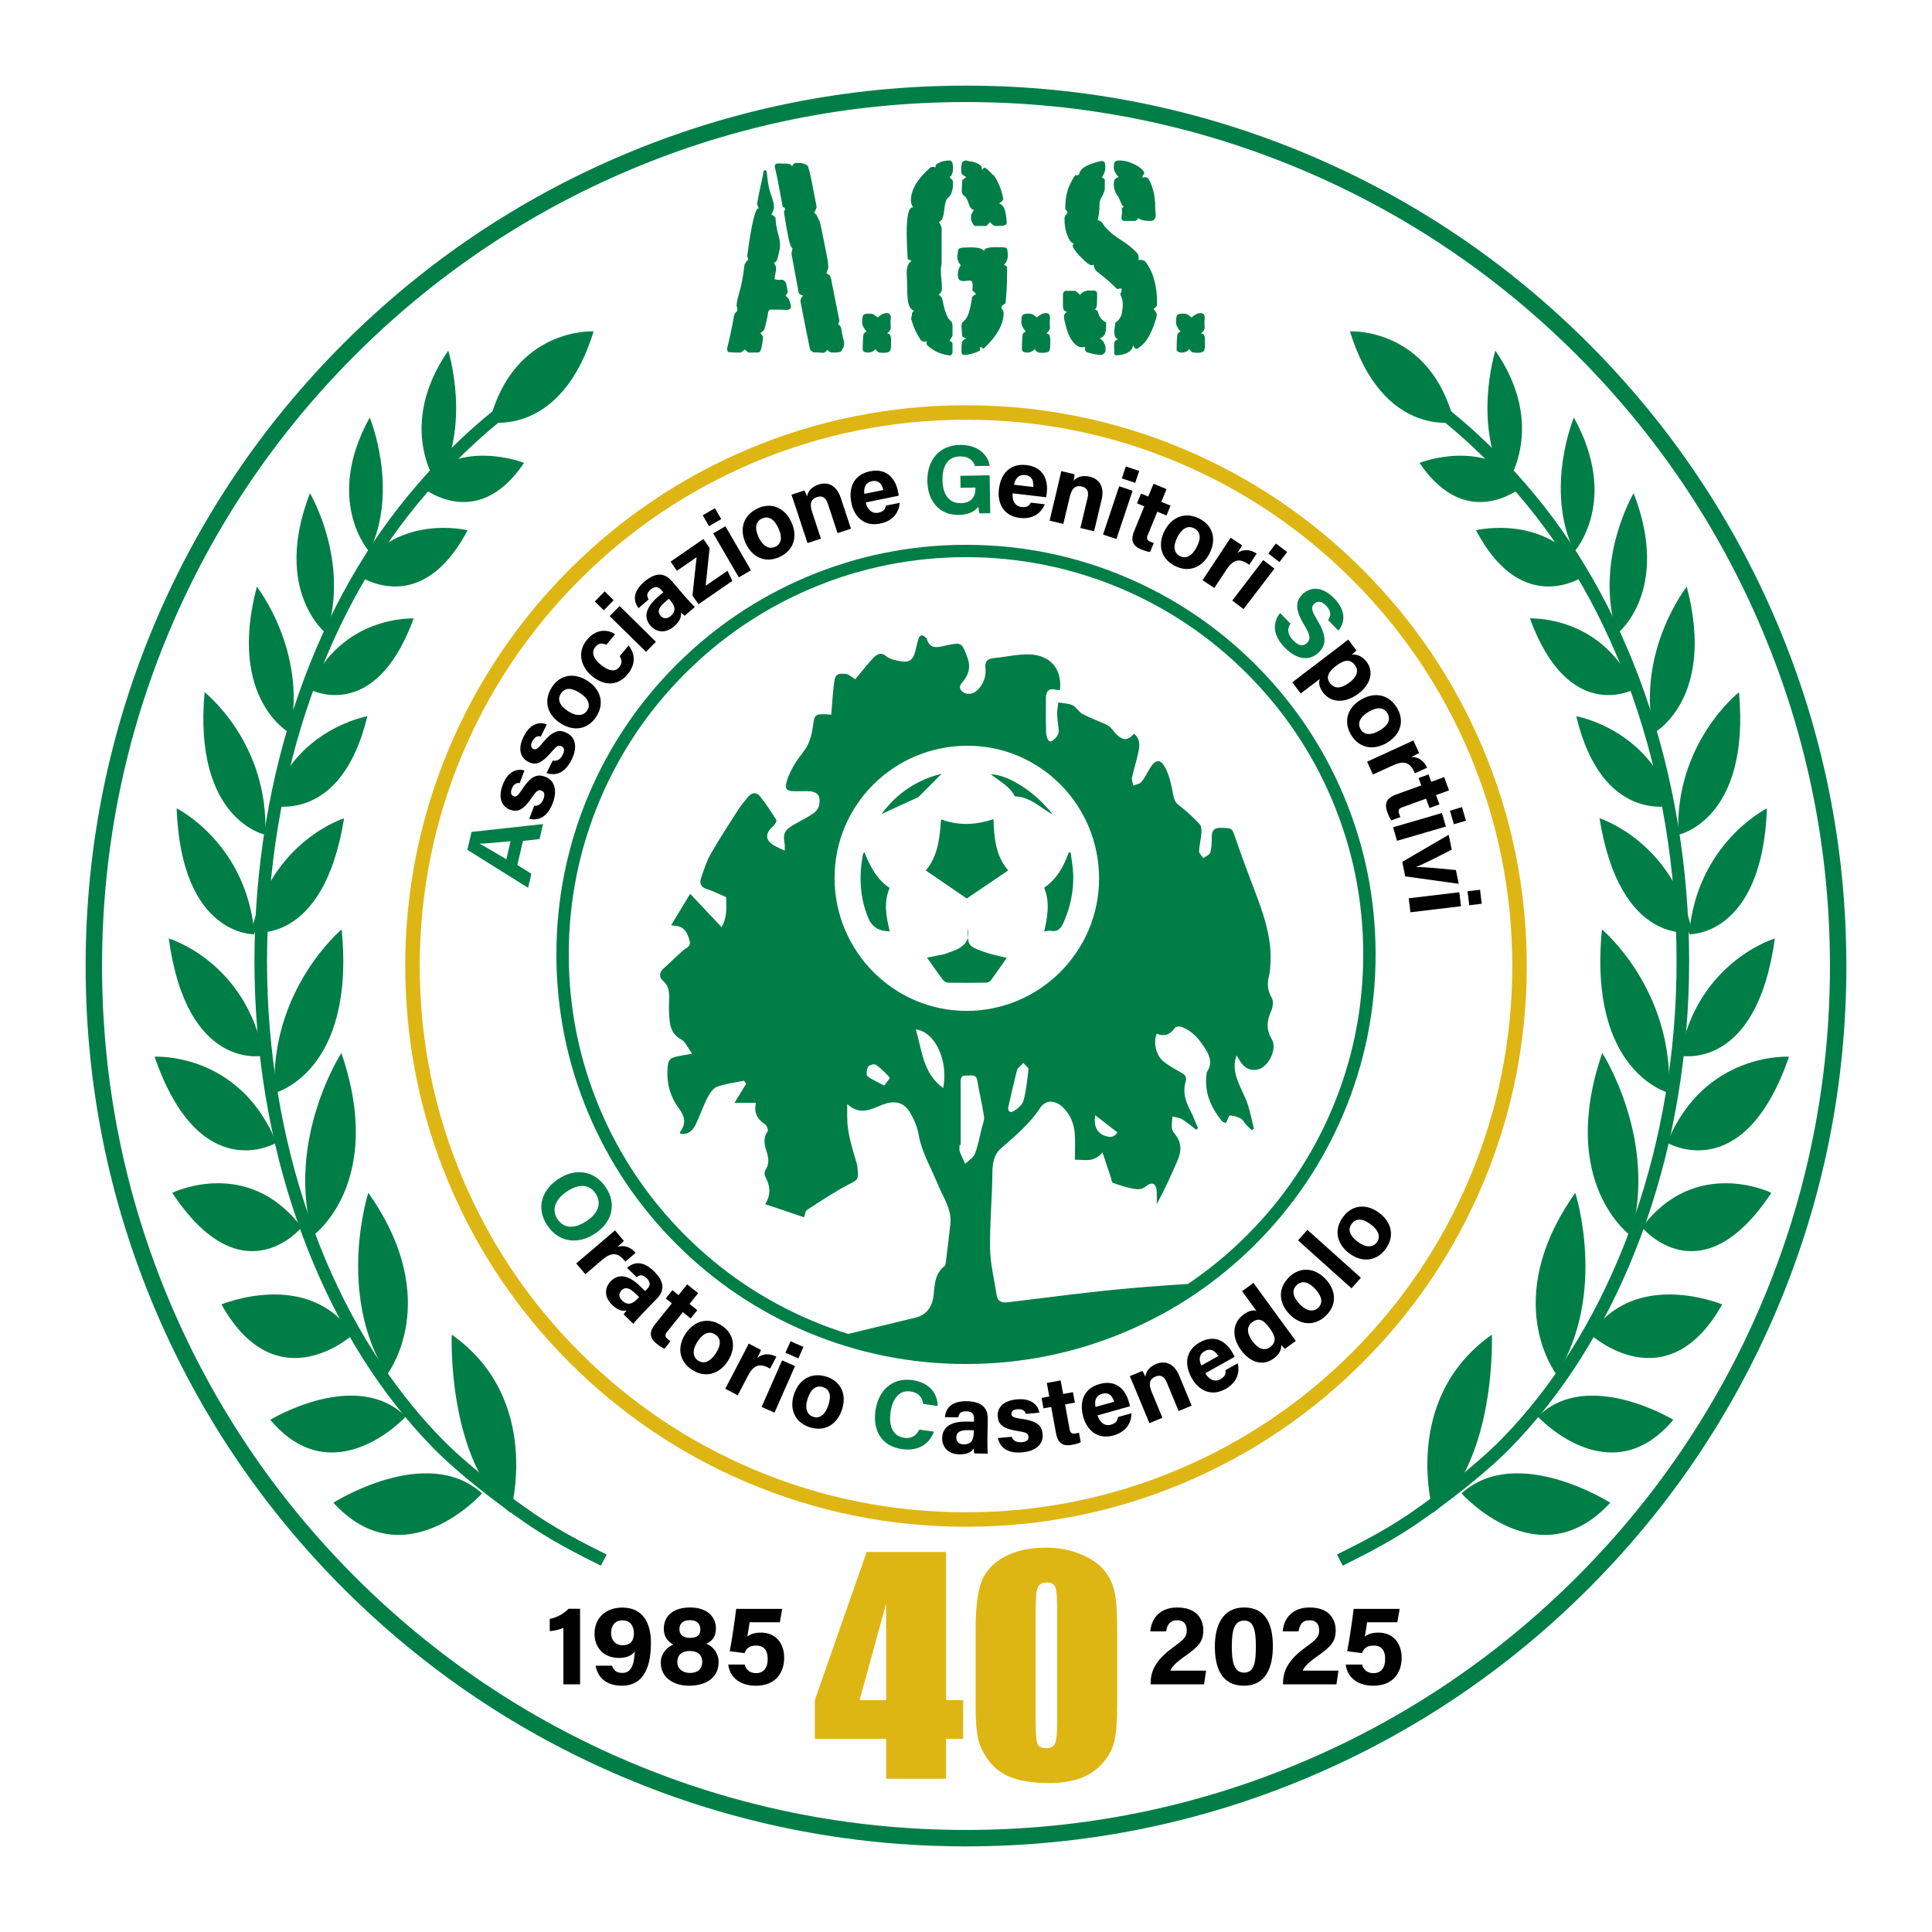 <?xml version="1.0" encoding="UTF-8"?>
<svg data-bbox="88.64 88.64 1962.51 1822.72" viewBox="0 0 2000 2000" xmlns="http://www.w3.org/2000/svg" data-type="ugc">
    <g>
        <defs>
            <clipPath id="9ce65ffe-846c-4397-aa84-db198ca77853">
                <path d="M1413.53 992.61c0 228.386-185.144 413.53-413.53 413.53s-413.53-185.144-413.53-413.53S771.614 579.08 1000 579.08s413.53 185.144 413.53 413.53"/>
            </clipPath>
        </defs>
        <path d="M1000 1580.5c-78.36 0-154.39-15.35-225.96-45.62-69.13-29.24-131.21-71.09-184.52-124.4s-95.16-115.39-124.4-184.52c-30.27-71.57-45.62-147.6-45.62-225.96s15.35-154.39 45.62-225.96c29.24-69.13 71.09-131.21 124.4-184.52s115.39-95.16 184.52-124.4c71.57-30.27 147.6-45.62 225.96-45.62s154.39 15.35 225.96 45.62c69.13 29.24 131.21 71.09 184.52 124.4s95.17 115.39 124.4 184.52c30.27 71.57 45.62 147.6 45.62 225.96s-15.35 154.39-45.62 225.96c-29.24 69.13-71.09 131.21-124.4 184.52s-115.39 95.16-184.52 124.4c-71.57 30.27-147.6 45.62-225.96 45.62m0-1146c-76.35 0-150.4 14.95-220.12 44.44-67.34 28.48-127.82 69.26-179.75 121.19s-92.71 112.41-121.19 179.75C449.45 849.59 434.5 923.65 434.5 1000s14.95 150.4 44.44 220.12c28.48 67.34 69.26 127.82 121.19 179.75s112.41 92.71 179.75 121.19c69.71 29.49 143.77 44.44 220.12 44.44s150.4-14.95 220.12-44.44c67.34-28.48 127.82-69.26 179.75-121.19 51.94-51.94 92.71-112.41 121.19-179.75 29.49-69.71 44.44-143.77 44.44-220.12s-14.95-150.4-44.44-220.12c-28.48-67.34-69.26-127.82-121.19-179.75-51.94-51.94-112.42-92.71-179.75-121.19-69.71-29.49-143.77-44.44-220.12-44.44" fill="#ddb614"/>
        <g clip-path="url(#9ce65ffe-846c-4397-aa84-db198ca77853)">
            <path d="M1143.43 1175.64c4.89 1.69 9.95 2.49 13.28-3.39-7.7-5.97-15-11.64-22.85-17.72-2.04 10.51 1.78 18.43 9.57 21.11" fill="none"/>
            <path d="M1011.77 1118.93c-1.3-7.93-6.97-5.06-11.44-5.48-5.29-.51-5.89 2.64-5.87 6.92.13 21.63.05 43.25.05 64.88h-1.13c0 2.22-.58 4.64.11 6.63 1.55 4.43 3.73 8.64 5.65 12.94 3.47-3.44 8.47-6.3 10.09-10.46 3.36-8.65 4.97-17.99 7.21-27.08.93-3.77 2.78-7.76 2.24-11.35-1.86-12.39-4.88-24.61-6.91-36.98Z" fill="none"/>
            <path d="M1059.33 1100.4c-3.04 3.36-5.91 5.11-6.52 7.45-3.24 12.35-5.85 24.85-8.83 37.26-1.17 4.88 1.26 7.51 5.15 5.23 4.26-2.48 9.2-6.64 10.38-11 2.87-10.58 3.92-21.68 5.18-32.63.16-1.47-2.69-3.29-5.36-6.31" fill="none"/>
            <path d="M948.06 1065.64c6.53 22.08 7.34 45.49 28.36 60.74 5.41-28.34-8.14-58.08-28.36-60.74" fill="none"/>
            <path d="M906.67 1102.2c-1.57-1.09-6.93.28-7.96 2.04-1.54 2.64-2.3 8.4-.76 9.7 4.53 3.8 10.35 6.05 17.42 9.85 2.39-3.39 6.17-7.66 5.69-8.21-4.31-4.92-9.05-9.64-14.39-13.38" fill="none"/>
            <path d="M1137.76 909.5c.03-75.93-60.91-137.51-136.12-137.52-76.16-.02-137.7 61.11-137.7 136.79-.02 76.02 61.49 137.86 136.95 137.7 75.48-.16 136.86-61.57 136.88-136.97Zm-31.43-27.03h2.01c.92 7.76 2.42 15.5 2.65 23.29.5 16.99-3.02 33.29-9.85 48.91-2.58 5.9-5.59 10.28-13.07 8.9-2.04-.38-4.29.41-7.11.74 3.3-15.28 6.23-30.25-.08-45.35 13.13-8.97 20.33-22 25.44-36.49Zm-16.35-39.01c-13.7-7.83-24.19-18.95-39.34-19.02-5.43-10.6-16.06-15.79-25-22.9 18.36.44 46.34 18.4 64.33 41.92ZM899.05 950.77c-8.98-21.2-9.86-43.13-5.95-65.48.16-.9.76-1.72 1.54-3.39 6.15 14.74 12.66 28.31 26.3 37.27-6.24 14.79-3.71 29.59.15 44.93q-16.39.11-22.04-13.32Zm13.42-108.06c16.56-22.27 37.09-35.43 62.4-41.8-8.51 8.55-16.52 16.6-24.09 24.21-12.14 5.58-24.39 11.2-38.31 17.59m61.68 5.55c18.33 6.69 35.99 5.84 54.3-.27.57 19.66 2.41 38.3 15.24 53.05-14.6 9.9-28.94 19.63-42.9 29.1-13.21-9.04-27.39-18.74-42.42-29.03 12.67-14.9 14.38-33.64 15.78-52.85m1.98 166.14c-5.63-7.43-10.91-15.14-16.55-23.09 5.7-1.11 11.56-2.15 17.36-3.41 2.15-.47 4.18-1.47 6.28-2.18 9.15-3.06 16.89-7.1 18.74-15.26-.19-2.47-.2-5.54-.22-9.41-.1-.46-.21-.92-.34-1.4.12.31.34.63.34.94v.46c.8 3.65.82 6.75.22 9.41.68 9.06 3.66 10.28 17.36 15.15 7.32 2.6 15.07 4.02 22.8 6.03-5.37 7.68-10.74 15.59-16.43 23.26-.99 1.34-3.33 2.34-5.06 2.37-12.98.21-25.97.25-38.95.02-1.91-.03-4.4-1.35-5.56-2.88Z" fill="none"/>
            <path d="M1246.63 1349.82c-8.02 1.12-15.97 2.76-23.95 4.16.03.7.05 1.4.07 2.1h26.46c7.93-.01 15.86-.05 23.79-.1v-9.86c-8.79 1.24-17.58 2.48-26.37 3.71Z" fill="none"/>
            <path d="M748.25 1418.06s.08.02.13.02c.29-.12.57-.23.86-.34-.32.11-.66.22-.98.33Z" fill="#007e47"/>
            <path d="M2051.14 1473.24c-12.77-4.91-25.53-9.87-38.36-14.62-15.19-5.61-30.45-10.95-45.78-16.03v12.03c26.17 5.61 54.17 11.8 84.15 18.62h-.02Z" fill="#007e47"/>
            <path d="M1249.21 1356.07c-8.83.02-17.64 0-26.46 0-.03-.7-.05-1.4-.07-2.1 7.98-1.4 15.93-3.04 23.95-4.16 8.79-1.23 17.58-2.47 26.37-3.71v-19.07c-31.96 1.2-63.91 3.26-95.77 5.91-44.56 3.7-88.93 9.77-133.35 15.09-6.83.82-11.15-.44-12.24-7.77-2.37-15.84-6.46-31.65-6.72-47.53-.43-25.88 2.09-51.81 2.39-77.73.12-10.12 1-19.26 8.93-26.22 14.61-12.84 29.54-25.1 40.46-41.8 5.86-8.97 15.83-8.24 23.76-.5 7.39 7.22 11.22 16.42 12.09 26.46.77 8.93.16 17.99.16 27.57 10.26-.09 19.82 3.25 28.56-7.58 3.28 9.82 5.94 17.85 8.64 25.88.67 1.97.92 5.22 2.17 5.67 6.62 2.42 13.42 4.59 20.33 5.94 4.72.91 9.29 1.47 14.15-2.54 6.24-5.13 10.5-2.41 10.91 5.72.22 4.26.04 8.55.04 12.85 8.25-15.17 15.13-30.4 21.73-45.74 3.97-9.22 3.92-18.2-2.79-26.49-1.52-1.88-3.11-4.25-3.32-6.52-.36-3.94.33-7.97.59-11.95 3.36.92 7.14 1.17 9.99 2.91 5.1 3.12 9.66 7.15 14.44 10.79.69-.48 1.38-.97 2.07-1.45-2.78-6.43-5.2-13.05-8.45-19.25-4.88-9.32-7.51-18.82-4.37-29.21 1.34-4.43-.61-6.8-4.27-8.92-6.4-3.7-13.04-7.22-18.71-11.86-7.87-6.42-10.78-19.68-7-28.64 7.9 3.22 14.08.98 18.91-6.25.84-1.26 4.62-1.6 6.52-.91 12.06 4.35 19.39 13.71 25.83 24.35 4.68 7.75 5.77 14.88.66 22.57-.13.19-.11.48-.14.72-3.01 19.19 3.88 35.3 15.64 49.83 1.02 1.25 3.11 1.63 4.24 2.19 1.62-3.3 2.94-7.93 4.04-7.88 3.92.18 7.99 1.53 11.57 3.31 2 .98 3.04 3.78 4.7 5.6 1.99 2.17 4.18 4.15 6.3 6.21.79-.43 1.57-.88 2.36-1.32-2.1-8.49-3.67-17.15-6.46-25.42-2.66-7.92-6.92-15.3-9.89-23.14-3.19-8.39-5.37-17.06-1.66-27.4 1.29 2.06 1.82 2.82 2.27 3.62 4.12 7.51 9.73 12.66 19 11.11 11.54-1.94 21.34-21.41 15.23-31.5-6.11-10.1-5.08-19.32-.56-29.48 1.72-3.85 2.51-9.94.61-13.18-4.41-7.51-5.08-14.6-2.96-22.67 1.06-4.01 1.22-8.29 1.49-12.48 1.54-24.03-5.22-46.42-13.52-68.54-7.63-20.36-15.45-40.67-22.46-61.24-3.77-11.03-3.1-10.86-15.02-11.24-7.18-.23-9.7 2.6-9.73 9.37-.02 5.41-.05 11.02-1.5 16.14-.69 2.42-4.72 3.89-7.24 5.8-1.54-2.35-4.42-4.73-4.34-7.03.18-6.35 1.93-12.65 2.38-19.01.22-3.09-.06-7.3-1.93-9.26-6.63-6.92-13.68-13.59-21.31-19.35-4.06-3.07-5.05-6.22-5.93-10.87-1.78-9.29-3.68-18.95-7.88-27.28-5.28-10.47-10.61-9.8-16.59.37-2.75 4.67-5.14 9.66-8.58 13.75-1.74 2.07-5.47 2.46-8.3 3.6-.5-2.73-1.87-5.64-1.34-8.15 1.84-8.69 4.64-17.18 6.52-25.87 1.51-6.98 2.2-14.16-4.35-19.6-6.78 7.15-11.19 7.32-18.28.59-2.68-2.55-4.54-6.05-7.45-8.2-3.1-2.28-6.98-3.5-10.55-5.12-5.9-2.68-12.09-4.85-17.62-8.12-3.73-2.2-6.08-6.96-9.9-8.71-4.38-2.02-9.71-1.99-14.62-2.85-.45 4.17-1.36 8.35-1.24 12.5.18 5.89 1.45 11.75 1.64 17.64.14 4.42-7.25 11.78-9.7 9.94-2.23-1.67-3.26-6.03-3.37-9.25-.39-11.87-.19-23.75-.18-35.63q0-11.24 11.14-8.21c1.09.3 2.3.16 3.43.22 2.3-21.85-9.98-36.54-32.44-36.99-11.97-.23-23.97 2.75-36 3.88-6.72.62-9.49 3.42-8.74 10.4.92 8.55-1.97 16.14-7.92 22.38-4.6 4.82-11.87 5.62-16.07 1.83-5.46-4.92-.37-8.73 2.06-12.09 5.41-7.49 6.5-14.79 3.1-23.61-5.73-14.86-5.45-15.55-21.5-12.12-8.91 1.9-17.04 5-20.53-7.16-.06-.22-.32-.38-.5-.55-4.1-4.04-6.51-3.55-8.27 1.87-.91 2.81-1.46 5.74-2.12 8.62-3.12 13.71-6.95 16.13-20.87 12.69-3.32-.82-7.08-1.7-9.5-3.84-5.57-4.92-9.8-2.91-13.98 1.44-2.74 2.85-5.31 5.86-7.85 8.89-3.89 4.62-7.69 9.3-10.87 13.15-3.85-2.35-6.4-5.08-9.25-5.43-9.53-1.17-11.64.57-12.79 10.3-1.24 10.43-1.86 20.95-2.77 31.77-2.96-.19-5.38-.45-7.81-.48-8.47-.12-9.75 1.78-10.76 9.93-.9 7.24-2.39 14.75-5.47 21.26-3.33 7.02-9.22 12.79-13.27 19.54-3.5 5.85-6.84 12.08-8.73 18.58-2.38 8.24-.32 10.26 8.16 10.45 4.2.1 8.41-.19 12.61-.12 10.96.18 14.71 4.14 12.71 14.64-.6 3.17-3.38 6.66-6.15 8.54-6.53 4.41-13.7 7.86-20.53 11.84-9.28 5.42-10.93 9.32-8.97 19.94.32 1.73.04 3.59.04 6.68-4.16-2-6.99-3.27-9.75-4.69-10.42-5.37-11.14-13.09-2.25-20.63 1.76-1.48 4.01-5.21 3.37-6.26-5.28-8.57-10.79-17.07-17.09-24.91-3.43-4.26-8.34-3.88-12.08.7-3.27 4.01-6.77 7.9-9.56 12.22-9.88 15.37-19.95 30.65-29.02 46.49-4.45 7.77-7.18 16.59-10.14 25.13-1.92 5.56-.59 9.77 6.11 11.79 6.54 1.97 12.68 5.25 19.76 8.27.07 9.57 1.61 20.1-4.67 31.06l-32.54-34.52c-6.89 11.36-13.05 21.51-19.77 32.58 3.69.47 5.66.46 7.48.98 7.43 2.15 9.75 8.14 11.64 14.89 1.8 6.39-3.47 7.25-6.53 10.03-7.1 6.46-14.22 12.92-21.13 19.58-3.91 3.78-3.66 8.79.03 11.86 6.49 5.41 6.72 12.14 6.46 19.45-.17 4.94-.29 9.91 0 14.84.63 10.33 1.11 20.33 12.35 26.4 4.56 2.47 7 8.83 11.48 14.87-6.1 1.11-9.91 1.79-13.7 2.5-9.79 1.83-11.19 3.76-11.81 13.74-.92 14.96 3.03 28.79 11.83 40.42 6.59 8.71 7.5 16.03 1.06 24.53-.16.21.26.86.59 1.8 7.37 1.16 12.31-2.95 15.27-8.83 4.53-9.02 7.65-18.74 12.23-27.72 2.36-4.63 5.76-10.38 10.08-12.03 8.92-3.41 18.75-4.42 28.22-6.41.72 1.06 1.45 2.12 2.17 3.18l-12.08 19.7h22.21c-2.46 10.61 1.69 17.12 9.46 22.29 1.82 1.21 3.56 6 2.66 7.24-5.02 7.06-3.35 13.94-1 21.16 2.11 6.51 2.85 12.96-1.44 19.2-.97 1.42-1.08 4.38-.26 5.92 4.98 9.27 6.8 18.55.13 29.1 14.32 4.82 27.62 9.31 40.24 13.58 1.05-2.75 1.26-6.42 3.1-7.61 13.65-8.89 27.25-17.97 41.62-25.6 11.3-6.02 11.78-5.14 10.65-18-.13-1.47-.38-2.95-.79-4.37-4.54-15.75-9.89-31.33-9.9-48.01v-13.59c13.64 12.31 24.87 5.2 36.28.71 1.15-.45 2.34-.79 3.52-1.16 10.59-3.23 19.4-.73 25.03 8.85 4.06 6.92 7.64 14.7 8.97 22.51 3.22 18.98 13.15 35.2 20.18 52.55 5.42 13.4 14.53 25.4 12.8 40.93-1.47 13.27-3.1 26.53-4.72 39.78-.14 1.18-.36 2.8-1.16 3.4-10.02 7.51-10.38 19.18-11.4 29.69-1.2 12.26-7.03 20.94-19 23.84-44.88 10.9-89.85 21.5-134.52 33.24-17.29 4.54-34.2 10.51-51.17 16.26h-.05c-4.15 1.41-8.29 2.8-12.45 4.16-.29.12-.57.23-.86.34-7.9 3.14-15.05 6.54-15.05 6.54h133.38c1.19.05 2.38.1 3.58.14 25.39 1 50.93 1.91 76.21.13 13.4-.94 26.21-8.48 39.6-11.67 41.81-9.94 83.53-20.44 125.72-28.47 53.31-10.15 107.05-16.93 161.19-20.25v-8.53c-7.93.05-15.86.09-23.79.1Zm-189.7-216.73c-1.18 4.36-6.12 8.52-10.38 11-3.88 2.28-6.31-.35-5.15-5.23 2.97-12.41 5.58-24.91 8.83-37.26.61-2.34 3.49-4.09 6.52-7.45 2.67 3.03 5.52 4.84 5.36 6.31-1.26 10.95-2.3 22.05-5.18 32.63m97.2 32.91c-3.32 5.88-8.39 5.08-13.28 3.39-7.79-2.68-11.61-10.61-9.57-21.11 7.85 6.09 15.15 11.75 22.85 17.72m-241.34-48.46c-7.06-3.79-12.89-6.04-17.42-9.85-1.54-1.3-.79-7.06.76-9.7 1.03-1.76 6.39-3.13 7.96-2.04 5.34 3.74 10.08 8.46 14.39 13.38.48.55-3.3 4.82-5.69 8.21m61.06 2.59c-21.03-15.25-21.83-38.66-28.36-60.74 20.23 2.66 33.78 32.4 28.36 60.74M863.94 908.77c0-75.68 61.54-136.81 137.7-136.79 75.21.02 136.15 61.59 136.12 137.52-.02 75.4-61.4 136.81-136.88 136.97-75.46.15-136.96-61.69-136.95-137.7Zm152.5 258.5c-2.24 9.09-3.85 18.43-7.21 27.08-1.62 4.16-6.62 7.02-10.09 10.46-1.92-4.3-4.09-8.51-5.65-12.94-.69-1.99-.11-4.41-.11-6.63h1.13c0-21.63.07-43.25-.05-64.88-.02-4.28.58-7.43 5.87-6.92 4.46.42 10.14-2.45 11.44 5.48 2.03 12.38 5.05 24.59 6.91 36.98.54 3.6-1.31 7.59-2.24 11.35Z" fill="#007e47"/>
            <path d="M1043.69 901.03c-12.82-14.75-14.66-33.39-15.24-53.05-18.31 6.11-35.97 6.96-54.3.27-1.4 19.21-3.11 37.95-15.78 52.85 15.03 10.28 29.21 19.99 42.42 29.03 13.96-9.47 28.3-19.2 42.9-29.1" fill="#007e47"/>
            <path d="M1001.74 961.05c.01 3.87.03 6.94.22 9.41.6-2.66.59-5.76-.22-9.41" fill="#007e47"/>
            <path d="M1020.64 1017.26c1.73-.03 4.07-1.03 5.06-2.37 5.69-7.67 11.05-15.57 16.43-23.26-7.73-2.01-15.48-3.43-22.8-6.03-13.7-4.87-16.68-6.09-17.36-15.15-1.85 8.16-9.59 12.2-18.74 15.26-2.1.7-4.13 1.71-6.28 2.18-5.8 1.26-11.66 2.31-17.36 3.41 5.65 7.96 10.92 15.66 16.55 23.09 1.16 1.53 3.66 2.84 5.56 2.88 12.98.24 25.97.19 38.95-.02Z" fill="#007e47"/>
            <path d="M1001.4 959.65c.13.48.24.94.34 1.4v-.46c0-.31-.22-.63-.34-.94" fill="#007e47"/>
            <path d="M920.93 919.16c-13.64-8.96-20.15-22.53-26.3-37.27-.77 1.67-1.38 2.5-1.54 3.39-3.91 22.36-3.03 44.28 5.95 65.48q5.68 13.41 22.04 13.32c-3.86-15.34-6.39-30.14-.15-44.93Z" fill="#007e47"/>
            <path d="M1080.89 918.96c6.31 15.1 3.38 30.07.08 45.35 2.82-.33 5.07-1.11 7.11-.74 7.48 1.38 10.49-3 13.07-8.9 6.83-15.62 10.35-31.91 9.85-48.91-.23-7.78-1.73-15.53-2.65-23.29h-2.01c-5.11 14.49-12.31 27.51-25.44 36.49Z" fill="#007e47"/>
            <path d="M912.47 842.71c13.92-6.39 26.17-12.02 38.31-17.59 7.57-7.61 15.58-15.66 24.09-24.21-25.31 6.38-45.84 19.53-62.4 41.8" fill="#007e47"/>
            <path d="M1050.65 824.44c15.14.07 25.63 11.19 39.34 19.02-17.99-23.52-45.97-41.48-64.33-41.92 8.94 7.11 19.57 12.3 25 22.9Z" fill="#007e47"/>
            <path d="M1695.97 1354.99c-37.13-13.34-65.76-22.97-87.35-29.57-7.12-.2-14.24-.36-21.36-.46-9.49-.13-18.98-.23-28.47-.32 4.1 3.5 9.9 7.67 16.84 12.25 40.16 4.52 80.08 10.76 119.88 18l.48.09Z" fill="#007e47"/>
            <path d="M1650.12 1380.4c3.06-1.59 6.11-3.19 9.1-4.76q-11.31-1.38-22.65-2.67c4.57 2.53 9.1 5.02 13.54 7.44Z" fill="#007e47"/>
            <path d="M1611.55 1402.94c12.35-1.25 38.03-1.61 89.26 4.36-9.98-5.16-29.25-15.22-50.69-26.9-16.6 8.65-33.46 17.23-42.47 21.61z" fill="#007e47"/>
            <path d="M1602.31 1404.52c-.94.28-1.31.48-1.31.48.07.03.53-.14 1.31-.48" fill="#007e47"/>
            <path d="M1602.31 1404.52c1.44-.43 4.25-1.08 9.24-1.58l-3.9-.93c-2.38 1.16-4.21 2.02-5.34 2.52Z" fill="#007e47"/>
            <path d="M1611.55 1402.94c77.02 18.58 152.02 43.96 225.41 74.25 2.18.9 4.37 1.68 6.58 2.37l25.28 10.11-160.82-78.66s-2.63-1.34-7.19-3.7c-51.23-5.96-76.91-5.6-89.26-4.36Z" fill="#007e47"/>
            <path d="M1711.27 1382.54c-17.32-2.51-34.67-4.78-52.05-6.91-2.99 1.57-6.04 3.17-9.1 4.76 21.44 11.68 40.71 21.74 50.69 26.9 54.67 6.37 138.46 19.94 266.19 47.33v-12.03c-83.35-27.61-168.7-47.46-255.73-60.05" fill="#007e47"/>
            <path d="M1608.62 1325.42c-57.23-17.49-64.92-13.63-49.84-.77 9.49.09 18.98.18 28.47.32 7.12.1 14.24.25 21.36.46Z" fill="#007e47"/>
            <path d="M1785.96 1364.48c44.9-3.11 89.79-6.13 134.68-9.2-54.68-7.68-109.52-15.56-164.62-20.44-49.02-4.35-98.22-8.03-147.4-9.42 21.59 6.6 50.22 16.23 87.35 29.57 29.78 5.43 59.43 11.61 89.99 9.49" fill="#007e47"/>
            <path d="M1696 1355s-.02 0-.03-.01l-.48-.09c-39.79-7.24-79.72-13.48-119.88-18 16.32 10.79 38.99 23.89 60.96 36.06q11.325 1.29 22.65 2.67c20.3-10.67 37.86-20.25 36.78-20.63" fill="#007e47"/>
        </g>
        <path d="M1000 1412.02c-57.24 0-112.77-11.21-165.05-33.32-50.49-21.36-95.84-51.93-134.78-90.87s-69.51-84.28-90.87-134.78c-22.11-52.28-33.32-107.81-33.32-165.05s11.21-112.77 33.32-165.05c21.36-50.49 51.93-95.84 90.87-134.78s84.28-69.51 134.78-90.87c52.28-22.11 107.81-33.32 165.05-33.32s112.77 11.21 165.05 33.32c50.49 21.36 95.84 51.93 134.78 90.87s69.51 84.28 90.87 134.78c22.11 52.28 33.32 107.81 33.32 165.05s-11.21 112.77-33.32 165.05c-21.36 50.49-51.93 95.84-90.87 134.78s-84.28 69.51-134.78 90.87c-52.28 22.11-107.81 33.32-165.05 33.32m0-835.25c-55.52 0-109.37 10.87-160.07 32.31-48.97 20.71-92.95 50.36-130.72 88.13s-67.42 81.75-88.13 130.72c-21.44 50.69-32.31 104.55-32.31 160.07s10.87 109.37 32.31 160.07c20.71 48.97 50.36 92.95 88.13 130.72s81.75 67.42 130.72 88.13c50.69 21.44 104.55 32.31 160.07 32.31s109.37-10.87 160.07-32.31c48.97-20.71 92.95-50.36 130.72-88.13s67.42-81.75 88.13-130.72c21.44-50.69 32.31-104.55 32.31-160.07s-10.87-109.37-32.31-160.07c-20.71-48.97-50.36-92.95-88.13-130.72s-81.75-67.42-130.72-88.13c-50.7-21.44-104.55-32.31-160.07-32.31" fill="#007e47"/>
        <path d="M615.91 1277.05c-16.27 10.82-36.77 10.36-49.39-8.62-12.2-18.34-5.25-36.81 11.49-47.94 17.01-11.31 37.13-9.39 49.2 8.77 11.37 17.1 6.59 35.9-11.3 47.8Zm-28.97-43.68c-11.41 7.59-16.71 18.34-9.82 28.7 7.47 11.24 19.53 8.96 29.95 2.04 11.06-7.35 16.74-17.66 9.49-28.56-7.02-10.56-18.24-9.75-29.62-2.18" fill="#007e47"/>
        <path d="M625.76 1283.02c3.99-3.39 7.52-6.42 10.82-9.34l9.27 10.9c-.78.91-4.63 4.45-6.8 6.29 6.09-2.13 13.09-.71 18.93 6.09l-10.6 9.02c-6.65-8.24-12.92-11.21-23.92-1.85l-17.5 14.89-9.46-11.11 29.25-24.89Z"/>
        <path d="M664.63 1360.18c-3.5 3.6-8.31 9.14-8.97 10.27l-10-9.71c.43-1.03 2.15-3.24 3.06-4.21-3.43.79-8.38.75-15.07-5.75-9.12-8.85-7.14-18.58-1.45-24.44 8.36-8.61 19.14-5.87 30.22 4.89 1.85 1.79 4.13 4.01 5.4 5.24l2.24-2.31c2.61-2.69 4.21-6.27-.65-10.98-4.42-4.29-7.21-3.35-10.35-1.08l-9.95-9.67c7.09-6.17 16.52-7.57 27.96 3.65 10.07 9.9 11.73 19.21 3 28.21l-15.44 15.9Zm-2.98-17.35c-.87-.85-2.88-2.8-4.27-4.14-6.31-6.12-10.52-6.47-14.06-2.83-2.66 2.74-3.22 6.67.55 10.33 6.65 6.46 11.96 2.63 16.81-2.37l.96-.99Z"/>
        <path d="m696.08 1335.58 6.33 5.09 8.94-11.12 11.37 9.14-8.94 11.12 8.04 6.47-6.87 8.55-8.04-6.47-16.3 20.27c-2.51 3.12-2.53 5.09.86 7.82.63.51 1.75 1.39 2.69 1.96l-6.29 7.82c-2.87-1.05-5.98-3.52-8.27-5.36-8.01-6.44-7.21-12.86-1.44-20.04l17.37-21.61-6.33-5.09 6.87-8.55Z"/>
        <path d="M753.31 1409.18c-8.77 13.32-23.19 17.87-37.13 8.69-13.65-8.99-15.21-23.97-6.56-37.11 8.94-13.59 23.47-17.77 37.45-8.57 12.96 8.53 15.32 23.19 6.24 36.99m-31.22-20.42c-5.58 8.47-5.23 15.89.64 19.76 5.97 3.93 12.59 1.08 18.11-7.31 6.06-9.21 5.55-15.79-.52-19.79-5.65-3.72-12.1-1.96-18.23 7.34"/>
        <path d="M768.58 1403.58c2.43-4.64 4.57-8.77 6.53-12.71l12.68 6.63c-.38 1.14-2.63 5.86-3.95 8.38 4.85-4.26 11.87-5.56 19.84-1.44l-6.45 12.34c-9.26-5.15-16.18-5.55-22.87 7.25l-10.65 20.36-12.93-6.76 17.8-34.03Z"/>
        <path d="m809.63 1408.24 13.36 5.88-21.22 48.24-13.36-5.88zm8.71-19.79 13.36 5.88-5.24 11.91-13.36-5.88z"/>
        <path d="M871.51 1459.57c-5.13 15.1-17.94 23.14-33.75 17.77-15.48-5.26-20.76-19.37-15.7-34.26 5.23-15.4 18.24-23.11 34.09-17.73 14.69 4.99 20.67 18.58 15.36 34.23Zm-35.36-11.9c-3.26 9.61-1.06 16.7 5.59 18.96 6.76 2.3 12.46-2.12 15.69-11.64 3.55-10.44 1.39-16.68-5.49-19.02-6.41-2.18-12.21 1.15-15.79 11.7"/>
        <path d="M966.81 1482.08c-4.69 12.55-15.85 20.55-33.24 18-22.02-3.23-30.15-20.35-27.25-40.11 2.8-19.04 16.04-34.53 38.46-31.23 18.49 2.72 25.87 14.89 25.86 26.75l-15.02-2.21c-.66-5.57-3.61-11.45-13.05-12.84-12.39-1.82-18.8 8.62-20.66 21.26-1.72 11.74.61 24.72 14.03 26.69 9.8 1.44 13.86-4.67 15.76-8.53z" fill="#007e47"/>
        <path d="M1022.15 1491.21c-.09 5.02.19 12.35.47 13.63l-13.94-.25c-.39-1.05-.65-3.83-.65-5.16-1.96 2.93-5.61 6.28-14.93 6.11-12.71-.22-17.92-8.67-17.77-16.84.21-12 9.95-17.37 25.4-17.1 2.57.04 5.75.1 7.52.13l.06-3.22c.07-3.75-1.22-7.45-7.98-7.57-6.16-.11-7.55 2.48-8.29 6.29l-13.87-.24c.95-9.35 6.88-16.82 22.9-16.45 14.11.34 21.7 5.99 21.47 18.53l-.39 22.15Zm-14.04-10.62c-1.22-.02-4.02-.07-5.94-.1-8.79-.15-12.1 2.47-12.19 7.55-.07 3.81 2.22 7.07 7.46 7.16 9.27.16 10.52-6.26 10.65-13.22l.02-1.38Z"/>
        <path d="M1047.29 1487.35c1.48 4.08 5.11 6.11 10.53 5.61 5.36-.49 7.14-2.6 6.85-5.78-.31-3.37-2.69-4.48-10.37-5.64-17.48-2.64-20.77-7.68-21.45-15.08-.71-7.71 3.99-16.4 19.82-17.85 15.92-1.46 22.11 6.73 23.21 13.8l-13.82 1.27c-.64-1.9-2.27-5.44-9.11-4.81-4.8.44-6.16 2.71-5.94 5.07.24 2.61 1.99 3.72 10.69 4.93 17.88 2.46 20.91 8.24 21.62 15.93.8 8.69-5.08 17.21-21.09 18.68-15.93 1.46-23.22-5.62-25.22-14.82z"/>
        <path d="m1078.22 1447.12 7.99-1.46-2.57-14.04 14.35-2.63 2.57 14.04 10.16-1.86 1.98 10.79-10.15 1.86 4.69 25.59c.72 3.93 2.2 5.24 6.48 4.46.8-.15 2.19-.42 3.24-.76l1.81 9.87c-2.67 1.49-6.57 2.23-9.47 2.76-10.11 1.85-14.45-2.94-16.11-12.01l-5-27.27-7.99 1.47-1.98-10.79Z"/>
        <path d="M1136.21 1465.19c1.8 6.34 6.72 11.65 13.71 9.68 5.85-1.65 6.86-4.46 7.33-7.91l14.06-3.96c-.05 6.72-2.72 18.47-18.66 22.96-16.71 4.7-27.48-5.75-31.22-19.06-4.48-15.91.49-29.58 16.78-34.16 17.42-4.91 26.89 6.03 30.46 18.69.48 1.72.8 2.83 1.02 4.33l-33.48 9.42Zm17.16-14.14c-1.76-5.88-5.52-10.18-12.36-8.26-6.73 1.89-8.13 7.3-6.94 13.69z"/>
        <path d="M1174.76 1436.82c-1.72-4.14-3.6-8.67-5.18-12.23l13.05-5.41c.79 1.14 2.37 4.45 3.09 5.99.39-3.75 2.55-9.65 11.08-13.19 9.78-4.06 18.87-.08 23.95 12.15l12.85 30.97-13.48 5.59-12.23-29.47c-2.27-5.47-5.74-8.68-11.69-6.21-5.73 2.38-7.68 6.92-4.12 15.51l11.25 27.13-13.48 5.59-15.1-36.42Z"/>
        <path d="M1247.71 1421.58c3.23 5.75 9.25 9.76 15.59 6.21 5.3-2.96 5.63-5.94 5.28-9.4l12.75-7.13c1.52 6.54 1.66 18.6-12.79 26.68-15.15 8.47-28.06.82-34.81-11.25-8.07-14.43-6.42-28.88 8.35-37.14 15.8-8.83 27.56-.41 33.98 11.08.87 1.56 1.43 2.57 2 3.97l-30.36 16.97Zm13.39-17.76c-3.08-5.31-7.74-8.62-13.95-5.15-6.1 3.41-6.21 8.99-3.55 14.93z"/>
        <path d="m1297.59 1328.06 35.24 48.37c2.83 3.88 5.69 7.81 8.61 11.65l-11.34 8.26c-1.17-1.1-3-3.14-3.78-4.06.38 4.85-1.76 9.61-8.13 14.24-10.77 7.85-23.93 4.19-33.61-9.1-9.55-13.11-9.21-27.94 2.86-36.73 6.13-4.47 11-4.7 13.33-3.48l-14.98-20.56 11.79-8.59Zm-1.12 60.23c6.05 8.3 12.56 10.44 18.34 6.24 8.11-5.91 4.12-13.35-.34-19.48-5.31-7.28-10.35-12.04-18.06-6.43-6.19 4.51-5.79 11.62.07 19.67Z"/>
        <path d="M1372.39 1324.26c10.89 11.65 11.93 26.74-.27 38.14-11.94 11.16-26.87 9.16-37.62-2.34-11.11-11.88-11.77-26.99.46-38.42 11.33-10.59 26.14-9.45 37.43 2.62m-27.19 25.56c6.93 7.41 14.22 8.82 19.36 4.02 5.22-4.88 4.01-11.98-2.85-19.33-7.53-8.06-14.05-9.1-19.36-4.14-4.94 4.62-4.75 11.3 2.86 19.44Z"/>
        <path d="m1399.04 1333.63-55.34-49.61 9.74-10.87 55.34 49.61z"/>
        <path d="M1427.8 1255.58c12.76 9.56 16.43 24.23 6.42 37.59-9.8 13.08-24.85 13.73-37.44 4.3-13.02-9.75-16.32-24.51-6.29-37.91 9.3-12.42 24.08-13.89 37.3-3.98Zm-22.28 29.92c8.12 6.08 15.55 6.19 19.76.56 4.28-5.72 1.85-12.5-6.2-18.52-8.83-6.61-15.43-6.5-19.79-.68-4.06 5.42-2.7 11.96 6.22 18.64Z"/>
        <path d="m535.54 895.45 14.53 9.05-3.42 14.53-62.87-39.29 4.37-18.56 74.03-8.12-3.66 15.53-17.11 1.9-5.88 24.96Zm-6.98-24.64c-15.56 1.46-25.5 2.38-32.03 2.58l-.02.1c6.34 3.27 16.26 9.21 27.66 16l4.4-18.68Z" fill="#007e47"/>
        <path d="M552.98 834.15c4.32.43 7.72-1.97 9.62-7.07 1.87-5.05.74-7.56-2.25-8.67-3.17-1.18-5.2.48-9.57 6.92-9.94 14.62-15.9 15.41-22.88 12.82-7.26-2.69-13.06-10.69-7.53-25.59 5.56-14.99 15.63-17.02 22.48-14.97l-4.83 13.01c-1.99-.24-5.89-.3-8.28 6.13-1.68 4.52-.22 6.73 2 7.55 2.46.91 4.21-.18 9.06-7.51 9.95-15.06 16.47-15.3 23.71-12.61 8.18 3.04 13.32 12.02 7.73 27.09-5.57 15-15.11 18.51-24.27 16.34l4.99-13.44Z"/>
        <path d="M572.2 787.38c4.25.89 7.89-1.13 10.32-6 2.4-4.82 1.55-7.44-1.31-8.86-3.03-1.51-5.23-.08-10.25 5.85-11.45 13.48-17.46 13.62-24.12 10.3-6.93-3.46-11.84-12.02-4.75-26.25 7.13-14.31 17.36-15.25 23.95-12.48l-6.19 12.42c-1.95-.45-5.82-.93-8.89 5.21-2.15 4.32-.94 6.67 1.18 7.73 2.35 1.17 4.21.27 9.81-6.5 11.51-13.91 18.01-13.45 24.93-10 7.81 3.9 11.96 13.38 4.79 27.76-7.14 14.32-17 16.79-25.88 13.65l6.4-12.83Z"/>
        <path d="M608.32 704.89c13.36 8.7 17.99 23.09 8.89 37.08-8.91 13.7-23.89 15.33-37.08 6.75-13.63-8.87-17.9-23.38-8.77-37.41 8.46-13 23.11-15.44 36.96-6.43Zm-20.26 31.33c8.5 5.53 15.92 5.15 19.75-.74 3.9-5.99 1.02-12.59-7.4-18.08-9.24-6.01-15.82-5.47-19.79.62-3.69 5.67-1.9 12.11 7.44 18.19Z"/>
        <path d="M650.71 668.22c5.59 7.01 8.93 17.81-1.11 29.89-10.48 12.62-24.61 11.85-36.79 1.72-11.97-9.95-15.43-25.17-5.18-37.51 11.36-13.67 24.32-9.31 29.09-5.73l-9.11 10.96c-3.88-2.05-7.74-2.1-11.38 2.28-4.26 5.13-2.18 11.77 5.68 18.31 8.63 7.17 15.12 7.37 19.2 2.45 3.2-3.86 2.65-7.81.43-11.35l9.16-11.03Z"/>
        <path d="m615.74 622.63 10.23-10.4 9.28 9.13-10.23 10.4zm15.42 15.16 10.23-10.4 37.58 36.96-10.23 10.4z"/>
        <path d="M709.97 618.43c3.27 3.81 8.35 9.1 9.41 9.87l-10.58 9.08c-.99-.53-3.03-2.43-3.92-3.43.48 3.49-.02 8.41-7.09 14.49-9.64 8.28-19.15 5.43-24.47-.77-7.82-9.11-4.12-19.59 7.61-29.66 1.95-1.68 4.37-3.75 5.71-4.9l-2.1-2.44c-2.44-2.84-5.86-4.76-11-.35-4.67 4.01-3.99 6.88-2.02 10.21l-10.53 9.04c-5.5-7.62-6.04-17.14 6.17-27.51 10.77-9.13 20.19-9.95 28.36-.43l14.43 16.81Zm-17.55 1.39c-.92.79-3.05 2.62-4.51 3.87-6.67 5.73-7.4 9.89-4.08 13.74 2.48 2.9 6.35 3.81 10.33.39 7.03-6.04 3.7-11.67-.84-16.96l-.9-1.05Z"/>
        <path d="m716.83 616.5 4.3-39.7-20.42 14.08-6.53-9.47 33.99-23.44 6.44 9.34-4.11 39.1 22.57-15.57 5.08 10.47-35.1 24.21z"/>
        <path d="m727.45 533.45 12.61-7.34 6.54 11.25-12.61 7.34zm10.87 18.69 12.61-7.33 26.49 45.56-12.61 7.33z"/>
        <path d="M819.13 540.28c6.79 14.43 3.14 29.11-11.97 36.21-14.79 6.95-28.39.46-35.08-13.78-6.92-14.72-2.91-29.3 12.24-36.42 14.04-6.6 27.78-.96 34.81 13.99m-33.73 15.97c4.31 9.18 10.82 12.76 17.18 9.77 6.46-3.04 7.5-10.17 3.22-19.27-4.69-9.98-10.57-12.98-17.15-9.89-6.12 2.88-7.99 9.3-3.25 19.38Z"/>
        <path d="M823.58 524.72c-1.41-4.25-2.94-8.91-4.26-12.58l13.42-4.43c.7 1.2 2.03 4.62 2.64 6.2.66-3.71 3.26-9.44 12.03-12.33 10.05-3.32 18.83 1.32 22.98 13.89l10.51 31.84-13.86 4.58-10.01-30.3c-1.86-5.63-5.08-9.08-11.19-7.06-5.89 1.94-8.18 6.33-5.26 15.17l9.21 27.89-13.86 4.58-12.36-37.44Z"/>
        <path d="M896.23 520.09c1.32 6.46 5.84 12.11 12.96 10.67 5.95-1.21 7.17-3.94 7.89-7.34l14.31-2.9c-.55 6.69-4.08 18.22-20.31 21.51-17.01 3.45-26.97-7.77-29.72-21.32-3.29-16.2 2.68-29.46 19.27-32.83 17.74-3.6 26.37 8.01 28.99 20.9.35 1.75.58 2.88.7 4.39zm18.17-12.83c-1.32-5.99-4.75-10.57-11.72-9.15-6.85 1.39-8.65 6.68-7.93 13.14z"/>
        <path d="m1025.1 531.27-11.12.19c-.62-2.15-1.05-4.55-1.28-6.9-3.8 5.31-10.61 8.27-20.36 8.44-20.37.34-32.01-14.86-32.35-34.85-.35-21.1 11.65-37.2 33.78-37.57 18.06-.3 28.86 9.71 30.76 21.65l-15.18.26c-1.52-4.68-5.32-10.17-15.59-10-14.41.24-18.32 12.36-18.11 24.74.2 12.08 5.1 23.89 19.02 23.66 12.98-.22 15.21-9.26 15.11-15.54v-.64l-15.4.26-.21-12.44 30.27-.51.66 39.27Z" fill="#007e47"/>
        <path d="M1048.36 510.66c-.76 6.55 1.77 13.33 8.98 14.18 6.03.71 8.04-1.51 9.79-4.51l14.5 1.71c-2.61 6.19-9.57 16.04-26.01 14.1-17.24-2.03-23.2-15.8-21.58-29.53 1.93-16.42 11.74-27.15 28.55-25.17 17.97 2.12 22.56 15.84 21.02 28.91-.21 1.77-.34 2.92-.71 4.39l-34.54-4.07Zm21.26-6.52c.62-6.11-1.21-11.52-8.27-12.35-6.94-.82-10.3 3.64-11.64 10.01z"/>
        <path d="M1095.67 500.63c1.04-4.36 2.18-9.13 2.98-12.94l13.75 3.28c-.03 1.39-.69 5-1.01 6.66 2.51-2.8 7.73-6.32 16.71-4.17 10.3 2.46 15.33 11.01 12.26 23.89l-7.77 32.61-14.19-3.38 7.4-31.04c1.37-5.76.45-10.4-5.81-11.89-6.03-1.44-10.28 1.09-12.44 10.14l-6.81 28.57-14.2-3.38 9.14-38.35Z"/>
        <path d="m1158.58 503.39 13.84 4.63L1155.7 558l-13.84-4.63zm6.86-20.5 13.84 4.63-4.13 12.34-13.84-4.63z"/>
        <path d="m1181.17 510.93 7.52 3.08 5.41-13.21 13.5 5.53-5.4 13.21 9.55 3.91-4.15 10.15-9.55-3.91-9.85 24.07c-1.51 3.7-.97 5.6 3.05 7.25.75.31 2.07.83 3.14 1.11l-3.8 9.29c-3.05-.19-6.73-1.67-9.46-2.78-9.51-3.89-10.58-10.27-7.08-18.8l10.5-25.66-7.52-3.08 4.16-10.15Z"/>
        <path d="M1251.9 573.32c-7.42 14.11-21.33 20.05-36.1 12.28-14.46-7.61-17.48-22.37-10.16-36.29 7.57-14.39 21.62-19.98 36.43-12.19 13.73 7.22 17.52 21.58 9.83 36.2m-33.07-17.28c-4.72 8.98-3.66 16.33 2.56 19.6 6.32 3.32 12.63-.15 17.31-9.05 5.13-9.76 3.98-16.26-2.46-19.64-5.99-3.15-12.24-.77-17.42 9.09Z"/>
        <path d="M1266.09 568.58c2.89-4.37 5.45-8.25 7.81-11.97l11.93 7.9c-.49 1.09-3.22 5.56-4.79 7.93 5.26-3.74 12.38-4.3 19.88.61l-7.69 11.61c-8.68-6.08-15.52-7.19-23.5 4.85l-12.69 19.16-12.17-8.06 21.21-32.02Z"/>
        <path d="m1307.7 579.81 11.59 8.86-32.02 41.86-11.59-8.87 32.02-41.86Zm13.13-17.17 11.59 8.86-7.91 10.34-11.59-8.86 7.9-10.34Z"/>
        <path d="M1335.83 645.49c-3.92 6.08-2.58 11.85 3.1 17.66 5.67 5.79 10.38 6.03 14.05 2.43 4.08-4 3.48-8.15-2.92-18.68-10.16-16.79-8.5-25.02-1.73-31.66 8.74-8.56 21.08-7.84 32.71 4.04 13.04 13.32 11.08 25.63 4.45 33.54l-10.7-10.93c2.57-3.55 4.25-8.54-2.08-15-4.31-4.4-8.73-5.28-12.29-1.79-3.49 3.42-2.82 6.93 3.24 16.88 10.85 17.95 8.56 26.47 1.49 33.39-9.16 8.97-22.23 8.19-35.21-5.06-12.47-12.73-12.77-25.57-4.8-35.73l10.7 10.93Z" fill="#007e47"/>
        <path d="m1366.3 702.84-19.77 15.05-8.79-11.54 47.88-36.46c3.39-2.58 6.74-5.13 10.04-7.78l8.56 11.24c-.99 1.01-3.4 3.18-4.94 4.35 4.45-.55 10.41.82 15.48 7.47 7.17 9.42 4.84 22.7-8.17 32.6-14.79 11.27-29.18 9.37-36.92-.79-4.5-5.92-4.62-10.7-3.38-14.16Zm30.88 3.51c7.69-5.85 9.66-12.26 5.45-17.79-5.02-6.59-11.03-5.71-19.48.72-8 6.09-11.01 11.8-6.23 18.07 4.68 6.14 11.73 5.49 20.27-1.01Z"/>
        <path d="M1435.57 769.05c-13.76 8.05-28.71 5.73-37.13-8.68-8.25-14.11-3-28.23 10.58-36.17 14.04-8.21 28.92-5.52 37.37 8.93 7.83 13.39 3.45 27.58-10.82 35.92m-18.92-32.16c-8.76 5.12-11.74 11.92-8.19 17.99 3.61 6.17 10.8 6.56 19.48 1.48 9.52-5.57 11.98-11.69 8.31-17.97-3.42-5.84-9.97-7.13-19.59-1.51Z"/>
        <path d="M1450.13 772.52c4.76-2.18 8.99-4.13 12.96-6.04l5.96 13.01c-.99.67-5.67 3.02-8.25 4.2 6.44-.39 12.79 2.88 16.56 11.02l-12.66 5.8c-4.16-9.74-9.38-14.3-22.52-8.29l-20.89 9.56-6.07-13.27 34.92-15.99Z"/>
        <path d="m1478.84 801.67 2.77 7.64 13.42-4.86 4.97 13.72-13.42 4.86 3.52 9.71-10.31 3.73-3.52-9.71-24.46 8.86c-3.76 1.36-4.81 3.04-3.32 7.13.28.76.77 2.09 1.28 3.07l-9.44 3.42c-1.91-2.39-3.28-6.11-4.29-8.88-3.5-9.67.51-14.73 9.18-17.87l26.07-9.44-2.77-7.64z"/>
        <path d="m1492.7 841.63 4.09 14.01-50.59 14.76-4.08-14.01 50.59-14.76Zm20.76-6.06 4.09 14.01-12.49 3.64-4.09-14.01z"/>
        <path d="M1502.83 879.54c-16.49 8.49-30.95 15.7-36.95 17.98l.02.1c8.82-.29 25.42 1.6 41.24 3.05l2.91 14.25-55.36-7.71-3.07-15.03 48.07-28.03z"/>
        <path d="m1510.67 923.65 1.73 14.49-52.33 6.25-1.73-14.49zm21.47-2.57 1.73 14.49-12.92 1.54-1.73-14.49z"/>
        <path d="M528.24 1565.97s34.67-117.18-60.61-184.35c0 0-5.25 129.45 60.61 184.35" fill="#007e47"/>
        <path d="M400.53 1423.12s59.89-76.41-19.26-188.3c0 0-33.6 103.94 19.26 188.3" fill="#007e47"/>
        <path d="M323.8 1279.31s75.86-54.13 29.58-189.25c0 0-58.04 89.67-29.58 189.25" fill="#007e47"/>
        <path d="M284.31 1131.43s83.96-21.05 69.35-169.31c0 0-74.75 62.33-69.35 169.31" fill="#007e47"/>
        <path d="M260.23 964.91s74.56 15.36 95.96-117.83c0 0-76.24 23.78-95.96 117.83" fill="#007e47"/>
        <path d="M280.44 833.72s73.01 20.02 99.83-92.32c0 0-76.34 13.41-99.83 92.32" fill="#007e47"/>
        <path d="M319.96 713.37s67.82 37.67 108.28-73.19c0 0-75.38-3.6-108.28 73.19" fill="#007e47"/>
        <path d="M369.38 594.7s65.16 48.37 114.65-45.79c0 0-75.46-18.45-114.65 45.79" fill="#007e47"/>
        <path d="M433.84 502.12s58.17 52.06 108.68-22.95c0 0-69.18-27.42-108.68 22.95" fill="#007e47"/>
        <path d="M452.46 501.16S409.62 441.93 464 362.95c0 0 24.67 78.35-11.54 138.21" fill="#007e47"/>
        <path d="M382.3 571.14s-47.37-52.41.43-138.93c0 0 30.82 74.11-.43 138.93" fill="#007e47"/>
        <path d="M337.99 656.1s-56.42-43.7-17.14-145.57c0 0 41.77 70.32 17.14 145.57" fill="#007e47"/>
        <path d="M300.26 759.02s-65.15-34.99-34.36-151.66c0 0 52.41 66.38 34.36 151.66" fill="#007e47"/>
        <path d="M274.61 864.17s-74.74-15.3-62.82-147.6c0 0 66.85 52.35 62.82 147.6" fill="#007e47"/>
        <path d="M263.44 967.18s-75.69 2.5-80.59-130.37c0 0 72.57 35.77 80.59 130.37" fill="#007e47"/>
        <path d="M272.87 1092.8s-79.36 17.13-98.16-121.28c0 0 80.01 23.61 98.16 121.28" fill="#007e47"/>
        <path d="M286.12 1182.98s-79.13 47.05-126.12-89.1c0 0 87.88-5.17 126.12 89.1" fill="#007e47"/>
        <path d="M312.2 1270.58s-60.98 74.51-133.9-35.76c0 0 78.26-38.41 133.9 35.76" fill="#007e47"/>
        <path d="M365.35 1381.58s-78.35 71.56-136.13-31.23c0 0 90.25-37.78 136.13 31.23" fill="#007e47"/>
        <path d="M420.05 1466.5s-74.84 81.28-140.25 3.24c0 0 89.14-54.03 140.25-3.24" fill="#007e47"/>
        <path d="M499.03 1545.96s-80.27 89.92-153.93 9.65c0 0 96.61-61.51 153.93-9.65" fill="#007e47"/>
        <path d="M520.6 425.52c-43.26 33.78-78.55 72.77-102.37 103.17-24.09 30.75-45.8 64.97-64.65 101.91-19.2 37.61-35.39 78.04-48.21 120.35-13.36 44.07-23.02 90.15-28.85 137.07-5.86 47.16-7.86 95.14-5.86 142.78 1.93 46.09 7.62 91.81 16.91 136.08 9.1 43.36 21.66 85.3 37.36 124.89 15.56 39.25 34.2 76.19 55.5 109.99 21.44 34.03 45.57 64.88 71.87 91.83 26.75 27.42 67.34 58.44 97.28 78.91 31.84 21.76 67.53 38.36 75.42 42.49" fill="none" stroke="#007e47" stroke-miterlimit="10" stroke-width="13"/>
        <path d="M506.63 436.92s74.31 15.38 107.89-93.89c0 0-82.98-4.67-107.89 93.89" fill="#007e47"/>
        <path d="M818.73 317.81c0 .37-.18.92-.55 1.64-1.28.92-2.56 1.37-3.84 1.37h-.82c-3.29-.18-6.31-.28-9.05-.28h-7.4l-1.65 1.65c-1.1 6.77-2.47 12.98-4.11 18.65q-1.92 2.745-4.11 3.84c.36.73.82 1.37 1.37 1.92s1 1.19 1.37 1.92c-.92 10.06-2.29 15.45-4.11 16.18q-1.65.27-3.57.27h-7.4c-1.28-.73-2.56-1.83-3.84-3.29l-1.92 1.92-2.47 1.37h-3.57c-1.64 0-3.25-.04-4.8-.14-1.56-.09-3.07-.23-4.52-.41-.73-1.1-1.1-2.1-1.1-3.02v-.55c1.46-5.85 2.79-11.56 3.98-17.14q1.785-8.355 3.15-16.32c.18-2.01 1.28-3.75 3.29-5.21 0-.36.04-.69.14-.96.09-.28.14-.59.14-.96 0-.73-.18-1.65-.55-2.74-.18-.18-.28-.64-.28-1.37 0-2.56 1-7.22 3.02-13.99 2.01-6.76 3.75-16.18 5.21-28.25.73-1.65 2.01-3.38 3.84-5.21-.18-.91-.37-1.65-.55-2.19-.18-.55-.37-1-.55-1.37 4.39-33.09 8.32-49.64 11.79-49.64h.28c-.37-.73-.69-1.41-.96-2.06-.28-.64-.6-1.32-.96-2.06.91-5.3 1.92-10.47 3.02-15.5s2.19-10.1 3.29-15.22c0-2.92.64-4.39 1.92-4.39h.82c.73.73 1.1 1.47 1.1 2.19s.09 1.55.28 2.47c.73 8.41 2.1 15.32 4.11 20.71 2.01 5.4 3.02 9.56 3.02 12.48 0 2.56-.92 5.12-2.74 7.68 2.92 1.83 4.39 3.2 4.39 4.11v.55q.54 8.505 2.61 15.36c1.37 4.57 2.06 8.78 2.06 12.62 0 1.83-.32 3.93-.96 6.31s-1.33 5.12-2.06 8.23c-.73 1.28-1.83 2.47-3.29 3.57l1.37 1.92c.55.92.82 2.01.82 3.29s-.18 2.79-.55 4.52c-.37 1.74-.73 3.89-1.1 6.44.55.55 1.19.82 1.92.82h.82c.36 0 .78.05 1.23.14s.86.14 1.23.14.73-.04 1.1-.14c.36-.09.73-.14 1.1-.14 2.01.18 3.47 1.28 4.39 3.29.91 2.93 1.55 6.31 1.92 10.15-.73.73-1.47 1.83-2.19 3.29l3.02 2.74c1.1 2.19 1.92 4.85 2.47 7.95v.82Zm54.85 35.24c.18.82.27 1.69.27 2.6 0 2.74-1.19 5.58-3.56 8.5-2.19.55-4.39.82-6.58.82q-2.475 0-3.84-.27c-1.47-.73-2.65-1.55-3.57-2.47-1.47 2.01-2.84 3.02-4.11 3.02-1.1 0-2.51-.09-4.25-.27s-3.8-.27-6.17-.27c-.73-.55-1.33-1-1.78-1.37-.46-.36-.87-.73-1.23-1.1l-.82-3.29c0-.18-.23-1.32-.69-3.43-.46-2.1-1.37-6.62-2.74-13.57s-3.25-16.46-5.62-28.52c0-.36-.05-.64-.14-.82s-.14-.45-.14-.82c0-2.19 1-4.11 3.02-5.76-2.93-.55-4.57-1.74-4.94-3.57l-7.4-40.04 1.1-5.48c-1.47-.73-2.84-4.16-4.11-10.28-1.28-6.12-2.84-14.95-4.66-26.47v-.55c0-.73.18-1.37.55-1.92.36-.55.55-1 .55-1.37 0-.91-.82-1.65-2.47-2.19l-.55-3.02c-.73-3.65-1.65-8.59-2.74-14.81-1.1-6.21-2.65-13.8-4.66-22.76-.18-.36-.27-.82-.27-1.37 0-2.01 1.28-3.02 3.84-3.02.73 0 1.87.05 3.43.14 1.55.09 3.61.14 6.17.14 2.01 0 3.47.92 4.39 2.74.73-1.46 1.46-2.47 2.19-3.02.91-.36 1.74-.55 2.47-.55h2.19c3.65 0 6.86 1.01 9.6 3.02.36 1.1.69 2.19.96 3.29.28 1.1.59 2.29.96 3.57 1.28 5.48 2.47 11.2 3.57 17.14s2.28 12.11 3.57 18.51c-.55 2.38-1.37 4.21-2.47 5.48q.825 1.92 1.92 2.19c1.28 2.19 2.38 4.39 3.29 6.58s1.55 4.48 1.92 6.86c2.19 10.97 3.98 19.84 5.35 26.6 1.37 6.77 2.06 11.52 2.06 14.26q0 1.38-.27 1.92l-1.65 4.94c2.56.92 4.11 2.56 4.66 4.94 1.46 7.5 2.92 14.9 4.39 22.21 1.46 7.31 2.92 14.63 4.39 21.94l-1.37 3.57c2.01 1.1 3.15 2.88 3.43 5.35s.87 5.62 1.78 9.46c.36.92.64 1.78.82 2.61Z" fill="#007e47"/>
        <path d="M914.17 365.26c-.55 0-1.14-.05-1.78-.14s-1.33-.14-2.06-.14q-2.475-.825-3.84-3.57-3.57 3.57-7.68 3.57c-3.48 0-5.4-1-5.76-3.02 0-6.21.28-11.52.82-15.91.55-1.28 1.64-2.19 3.29-2.74-3.11-3.65-4.66-6.76-4.66-9.33 0-4.02.36-6.58 1.1-7.68.73-1.1 2.83-1.65 6.31-1.65 1.82 0 3.33.32 4.52.96s2.51 1.69 3.98 3.15c3.47-3.11 6.58-4.66 9.32-4.66 2.92 0 4.39 1.47 4.39 4.39v1.92c0 .73-.09 1.55-.27 2.47 0 1.83.04 3.29.14 4.39.09 1.1.14 1.83.14 2.19 0 1.64-1.28 3.57-3.84 5.76 1.83 0 3.02.82 3.57 2.47.36 1.1.55 2.29.55 3.57v7.13c0 1.1-.18 2.19-.55 3.29 0 2.38-2.56 3.56-7.68 3.56Z" fill="#007e47"/>
        <path d="M983.27 183.43q0 .825 1.65 1.92t1.65 3.57c0 3.66-.28 6.44-.82 8.37-.55 1.92-1.15 3.43-1.78 4.52-.64 1.1-1.33 1.92-2.06 2.47q-1.095.825-1.65 1.65-1.65 3.285-2.19 6.99-.555 3.705-.96 6.99c-.28 2.19-.73 4.16-1.37 5.9s-1.88 3.06-3.7 3.98c.55.92 1.05 1.88 1.51 2.88q.675 1.515 1.23 2.88v37.02l-.55 3.57c-.18.92-.27 2.19-.27 3.84 0 2.74.18 5.67.55 8.77.36 3.11.55 6.49.55 10.15 0 2.56-1.1 4.57-3.29 6.03 1.65 1.28 2.83 2.65 3.57 4.11 1.1 5.85 2.33 10.74 3.7 14.67s3.15 6.9 5.35 8.91c.91.18 1.46 1.92 1.65 5.21v9.32c-.37 1.1-.82 2.06-1.37 2.88s-1.1 1.69-1.65 2.6c.36.37.82.69 1.37.96s1 .6 1.37.96c.18.92.27 1.92.27 3.02v7.4c-.55 1.83-1.28 2.83-2.19 3.02-9.14-.73-17.19-4.29-24.13-10.7-.37-1.1-.55-1.82-.55-2.19 0-.55.18-1.19.55-1.92-1.1.37-1.92.55-2.47.55-1.28 0-2.56-.45-3.84-1.37-4.39-6.4-7.77-13.71-10.15-21.94v-.55c0-.55.14-1.28.41-2.19.28-.91.41-2.01.41-3.29.55-1.28 1.28-2.1 2.19-2.47-2.19-1.1-3.75-2.6-4.66-4.52-.92-1.92-1.55-4.43-1.92-7.54s-.55-6.86-.55-11.24-.18-9.87-.55-15.91c0-6.21 1.65-10.42 4.94-12.62h.28l-4.11-1.65c-.37-5.3-.64-10.15-.82-14.53-.18-4.39-.28-8.41-.28-12.07q0-27.15 6.03-27.15c.18 0 .32.05.41.14s.23.14.41.14c-1.65-2.38-2.47-4.94-2.47-7.68 0-10.79 6.76-22.12 20.29-34.01 1.1-.36 2.01-.55 2.74-.55.55 0 1.37.18 2.47.55v-2.19c3.29-3.29 8.41-4.94 15.36-4.94 1.65 1.1 2.47 2.65 2.47 4.66.18.55.28 1.19.28 1.92v1.65q0 4.665-2.19 7.95c-.73.18-1.1.55-1.1 1.1Zm59.24 99.83q0 16.725-1.65 30.99-4.11 1.65-4.11 4.11c0 .92.36 1.74 1.1 2.47.73.73 1.1 1.83 1.1 3.29 0 11.34-6.68 23.41-20.02 36.2-.37.37-.73.55-1.1.55s-.78-.27-1.23-.82c-.46-.55-1.14-.82-2.06-.82l-.27 3.84c-4.76 2.37-9.87 3.84-15.36 4.39h-.55c-2.01 0-3.02-1.1-3.02-3.29v-4.66c0-1.65.18-3.38.55-5.21.55-1.65 2.01-3.02 4.39-4.11-2.93-.55-4.39-1.74-4.39-3.57-.18-2.56-.32-4.66-.41-6.31s-.14-2.74-.14-3.29c0-.73.27-1.82.82-3.29 2.92-2.01 5.12-5.16 6.58-9.46 1.46-4.29 2.65-9.92 3.57-16.87.73-.73 1.41-1.32 2.06-1.78.64-.45 1.32-.87 2.06-1.23-1.47-1.65-2.74-2.83-3.84-3.57.18-1.28.28-2.37.28-3.29v-2.47c0-3.11-1.01-4.66-3.02-4.66q-1.65 0-3.15.27c-1.01.18-1.97.28-2.88.28q-5.76 0-6.03-4.11c0-.36-.05-.78-.14-1.23s-.14-.86-.14-1.23c0-3.65 1-6.95 3.02-9.87-2.38-2.74-3.57-5.67-3.57-8.78 0-.55.04-1.1.14-1.65.09-.55.23-1.19.41-1.92v-1.1c0-2.37.82-3.79 2.47-4.25s4.39-.69 8.23-.69h4.39q4.11 0 6.99.69t5.07 2.88c0-2.56 4.21-3.84 12.62-3.84 3.66 0 6.4.09 8.23.27 1.82.18 2.83.73 3.02 1.65.55 2.19.82 4.3.82 6.31 0 4.02-1.37 7.41-4.11 10.15 1.65.55 2.74 1.28 3.29 2.19v6.86Zm-8.23-49.37h-4.66c-1.65-.73-3.11-2.01-4.39-3.84-.55 0-1.1.37-1.65 1.1s-1.37 1.65-2.47 2.74h-12.07c-2.56-2.37-3.84-5.39-3.84-9.05v-2.19c.55-1.28 1.55-3.02 3.02-5.21-1.47-.55-2.56-1.28-3.29-2.19s-1.33-2.01-1.78-3.29c-.46-1.28-.92-2.61-1.37-3.98-.46-1.37-1.23-2.78-2.33-4.25q-3.84-2.19-3.84-6.03c0-1.46.04-3.06.14-4.8.09-1.74.23-3.88.41-6.44 1.1-.73 2.47-1.82 4.11-3.29-1.65-.55-3.29-1.74-4.94-3.57-.19-.91-.28-2.28-.28-4.11 0-2.38.28-4.84.82-7.4q1.92-1.92 4.11-1.92c1.1 0 2.19.28 3.29.82 4.94.18 9.23 1.92 12.89 5.21l.28 3.84c1.28-1.65 2.19-2.47 2.74-2.47.91 0 3.29 1.92 7.13 5.76.55.92 1.46 1.74 2.74 2.47 4.75 6.95 7.95 15.18 9.6 24.68-.92 1.47-2.38 2.84-4.39 4.11 2.74.92 4.66 3.02 5.76 6.31s1.82 8.05 2.19 14.26c-.73 1.83-3.39 2.74-7.95 2.74Z" fill="#007e47"/>
        <path d="M1078.98 365.26c-.55 0-1.14-.05-1.78-.14s-1.33-.14-2.06-.14q-2.475-.825-3.84-3.57-3.57 3.57-7.68 3.57c-3.48 0-5.4-1-5.76-3.02 0-6.21.28-11.52.82-15.91.55-1.28 1.64-2.19 3.29-2.74-3.11-3.65-4.66-6.76-4.66-9.33 0-4.02.36-6.58 1.1-7.68.73-1.1 2.83-1.65 6.31-1.65 1.82 0 3.33.32 4.52.96s2.51 1.69 3.98 3.15c3.47-3.11 6.58-4.66 9.32-4.66 2.92 0 4.39 1.47 4.39 4.39v1.92c0 .73-.09 1.55-.27 2.47 0 1.83.04 3.29.14 4.39.09 1.1.14 1.83.14 2.19 0 1.64-1.28 3.57-3.84 5.76 1.83 0 3.02.82 3.57 2.47.36 1.1.55 2.29.55 3.57v7.13c0 1.1-.18 2.19-.55 3.29 0 2.38-2.56 3.56-7.68 3.56Z" fill="#007e47"/>
        <path d="M1145.07 336.74q0 5.76-1.23 8.91c-.82 2.11-2.61 3.61-5.35 4.52 4.02 2.93 6.03 6.68 6.03 11.24 0 .37-.05.82-.14 1.37s-.14 1.01-.14 1.37c-1.28 2.19-2.93 3.29-4.94 3.29-1.47 0-3.38-.23-5.76-.69s-5.39-1.23-9.05-2.33c-.73-.91-1.19-1.92-1.37-3.02l.27-2.47c-.73.37-1.83.55-3.29.55-3.48 0-6.81-2.15-10.01-6.44s-5.72-10.65-7.54-19.06c-.73-2.37-1.1-4.66-1.1-6.86 0-1.28 1-2.74 3.02-4.39q-3.015-.825-3.57-2.61c-.37-1.19-.55-3.06-.55-5.62V306c0-1.28.14-2.28.41-3.02.28-.73.96-1.37 2.06-1.92h10.15c2.01 1.1 3.65 2.56 4.94 4.39 2.38-3.11 5.48-4.66 9.33-4.66h4.94c2.37 0 3.57 1.19 3.57 3.57 0 4.76-.09 8.46-.28 11.11-.18 2.65-1.01 4.25-2.47 4.8 1.46.18 2.65 1.01 3.57 2.47 1.1 5.12 3.93 8.77 8.5 10.97v3.02Zm49.09-16.73c.91.92 1.69 1.88 2.33 2.88.64 1.01.96 2.24.96 3.7 0 .37-.19 1.28-.55 2.74-2.19 7.31-4.71 13.57-7.54 18.78-2.84 5.21-6.9 9.56-12.2 13.03h-.55c-1.47 0-2.74-1.37-3.84-4.11v.55c0 2.74-1.65 5.12-4.94 7.13s-7.5 3.02-12.62 3.02c-1.1 0-1.64-.82-1.64-2.47v-3.56c-.18-.91-.28-2.1-.28-3.57 0-1.83.28-3.57.82-5.21.73-.36 1.32-.69 1.78-.96.45-.28.86-.59 1.23-.96-1.47-.55-2.47-1.55-3.02-3.02-.18-.73-.32-1.42-.41-2.06s-.14-1.42-.14-2.33.09-2.1.27-3.56.45-3.47.82-6.04c4.57-3.11 6.95-7.49 7.13-13.16.18-.91.32-1.83.41-2.74s.14-1.82.14-2.74c0-3.65-.82-7.04-2.47-10.15v-.82c0-.73.28-1.37.82-1.92.18-.73.32-1.28.41-1.65.09-.36.14-.73.14-1.1 0-.73-.46-1.1-1.37-1.1-.55 0-1.01.09-1.37.27-.37.18-.73.28-1.1.28-.73 0-1.47-.36-2.19-1.1-3.11-3.11-6.26-6.03-9.46-8.78-3.2-2.74-6.54-5.39-10.01-7.95-2.01-1.83-3.2-4.29-3.57-7.4-.73.37-1.37.55-1.92.55-1.47 0-3.11-.78-4.94-2.33s-4.02-3.61-6.58-6.17c-2.74-2.74-4.8-5.16-6.17-7.27-1.37-2.1-2.06-3.24-2.06-3.43 0-1.65.64-2.83 1.92-3.57-.18.18-.46.27-.82.27-2.01 0-4.11-2.51-6.31-7.54-2.19-5.03-3.29-11.01-3.29-17.96 0-1.83.5-3.2 1.51-4.11 1-.91 1.51-1.83 1.51-2.74 0-.73-.73-1.64-2.19-2.74v-2.47c0-7.31 1.19-14.26 3.57-20.84.91-2.01 1.92-4.07 3.02-6.17s2.38-4.16 3.84-6.17c.36.19.82.28 1.37.28.91 0 1.82-.45 2.74-1.37.18-2.56 1.92-4.94 5.21-7.13s8.59-4.2 15.91-6.03c.55-.18 1.28-.28 2.19-.28 1.46 0 2.47.55 3.02 1.65.18.92.32 1.69.41 2.33s.14 1.42.14 2.33c0 3.84-1.19 7.31-3.57 10.42l3.02 2.19v9.6q0 3.015-3.84 9.87c-.37.73-.69 1.51-.96 2.33q-.42 1.23-.69 2.88v2.47c0 2.74-.18 5.4-.55 7.95-.37 2.56-.82 5.03-1.37 7.4h.55c1.82 0 3.57 1.33 5.21 3.98 1.65 2.65 4.48 5.72 8.5 9.19q4.935 4.11 11.79 8.37c4.57 2.84 9.23 6.63 13.99 11.38 1.65 1.65 2.47 3.57 2.47 5.76 0 .37-.05.73-.14 1.1s-.14.73-.14 1.1h1.65c2.01 0 3.75.46 5.21 1.37a59 59 0 0 1 4.39 6.72c1.28 2.29 2.37 4.62 3.29 6.99 3.11 8.78 4.66 18.01 4.66 27.7v4.11q-1.095 2.205-3.57 4.11Zm1.92-101.47c.18 2.01.28 3.29.28 3.84 0 4.21-1.83 6.31-5.48 6.31-6.4 0-10.61-1-12.62-3.02-.92 2.01-2.11 3.02-3.57 3.02h-10.42c-2.19 0-3.29-1.1-3.29-3.29q0-1.095.27-2.61c.18-1 .28-2.24.28-3.7s-.09-2.56-.28-3.29c.36-.55 1.1-1.1 2.19-1.65-.92-.36-1.74-1.41-2.47-3.15s-1.83-4.15-3.29-7.27c-3.11-4.02-4.66-8.23-4.66-12.62 0-.91.04-1.74.14-2.47.09-.73.23-1.55.41-2.47.91-1.1 2.37-2.1 4.39-3.02-3.29-3.47-4.94-6.67-4.94-9.6s.32-4.89.96-5.9c.64-1 2.24-1.51 4.8-1.51 3.29 0 6.44.51 9.46 1.51 3.02 1.01 5.76 2.19 8.23 3.57 2.47 1.37 4.43 2.84 5.9 4.39 1.46 1.55 2.19 2.79 2.19 3.7q0 .825-.96 1.65t-.96 2.19c0 .18.04.32.14.41.09.09.14.23.14.41 1.1-.36 1.83-.55 2.19-.55q2.19 0 3.84 1.65 2.745 4.935 4.11 9.6t1.92 7.95l.82 7.4c0 3.66.09 6.49.27 8.5Z" fill="#007e47"/>
        <path d="M1239.13 365.26c-.55 0-1.14-.05-1.78-.14s-1.33-.14-2.06-.14q-2.475-.825-3.84-3.57-3.57 3.57-7.68 3.57c-3.48 0-5.4-1-5.76-3.02 0-6.21.28-11.52.82-15.91.55-1.28 1.64-2.19 3.29-2.74-3.11-3.65-4.66-6.76-4.66-9.33 0-4.02.36-6.58 1.1-7.68.73-1.1 2.83-1.65 6.31-1.65 1.82 0 3.33.32 4.52.96s2.51 1.69 3.98 3.15c3.47-3.11 6.58-4.66 9.32-4.66 2.92 0 4.39 1.47 4.39 4.39v1.92c0 .73-.09 1.55-.27 2.47 0 1.83.04 3.29.14 4.39.09 1.1.14 1.83.14 2.19 0 1.64-1.28 3.57-3.84 5.76 1.83 0 3.02.82 3.57 2.47.36 1.1.55 2.29.55 3.57v7.13c0 1.1-.18 2.19-.55 3.29 0 2.38-2.56 3.56-7.68 3.56Z" fill="#007e47"/>
        <path d="M979.4 1606.62v153.39h17.68v40.02H979.4v41.32h-62.11v-41.32H843.5v-40.02l53.65-153.39zm-62.11 153.39v-99.89l-27.44 99.89z" fill="#ddb614"/>
        <path d="M1156.5 1686.07v78.29c0 17.78-1.02 30.74-3.07 38.86s-6.3 15.71-12.76 22.76c-6.46 7.06-14.25 12.13-23.37 15.22s-19.32 4.64-30.59 4.64q-22.29 0-37.05-4.86t-23.52-15.15c-5.84-6.86-9.99-14.09-12.45-21.67-2.46-7.59-3.69-19.65-3.69-36.17v-81.92c0-21.55 1.97-37.7 5.92-48.42 3.94-10.73 11.78-19.33 23.52-25.81 11.73-6.47 25.96-9.71 42.66-9.71 13.63 0 25.83 2.25 36.59 6.74s18.81 9.98 24.14 16.46 8.94 13.77 10.84 21.89 2.84 21.07 2.84 38.86Zm-62.11-19.72c0-12.47-.64-20.27-1.92-23.41s-4.28-4.71-8.99-4.71-7.66 1.67-9.15 5-2.23 11.04-2.23 23.12v114.54c0 13.63.69 21.84 2.08 24.65 1.38 2.81 4.38 4.2 8.99 4.2s7.63-1.64 9.07-4.93c1.43-3.28 2.15-10.68 2.15-22.18z" fill="#ddb614"/>
        <path d="M1000 1911.36c-123.03 0-242.38-24.1-354.75-71.62-108.53-45.9-205.99-111.61-289.68-195.31s-149.41-181.16-195.31-289.68c-47.53-112.36-71.62-231.72-71.62-354.75s24.1-242.38 71.62-354.75c45.9-108.53 111.61-205.99 195.31-289.68s181.16-149.41 289.68-195.31C757.61 112.73 876.97 88.64 1000 88.64s242.38 24.1 354.75 71.62c108.53 45.9 205.99 111.61 289.68 195.31s149.41 181.16 195.31 289.68c47.53 112.36 71.62 231.72 71.62 354.75s-24.1 242.38-71.62 354.75c-45.9 108.53-111.61 205.99-195.31 289.68s-181.16 149.41-289.68 195.31c-112.36 47.53-231.72 71.62-354.75 71.62m0-1805.72c-120.74 0-237.87 23.65-348.12 70.28-106.5 45.05-202.15 109.53-284.29 191.67S220.96 545.38 175.92 651.88c-46.63 110.26-70.28 227.38-70.28 348.12s23.65 237.87 70.28 348.12c45.05 106.5 109.53 202.15 191.67 284.29s177.79 146.63 284.29 191.67c110.26 46.63 227.38 70.28 348.12 70.28s237.87-23.65 348.12-70.28c106.5-45.05 202.15-109.53 284.29-191.67s146.63-177.79 191.67-284.29c46.63-110.26 70.28-227.38 70.28-348.12s-23.65-237.87-70.28-348.12c-45.04-106.5-109.53-202.15-191.67-284.29s-177.79-146.63-284.29-191.67c-110.26-46.63-227.38-70.28-348.12-70.28" fill="#007e47"/>
        <path d="M1483.76 1565.97s-34.67-117.18 60.61-184.35c0 0 5.25 129.45-60.61 184.35" fill="#007e47"/>
        <path d="M1611.47 1423.12s-59.89-76.41 19.26-188.3c0 0 33.6 103.94-19.26 188.3" fill="#007e47"/>
        <path d="M1688.2 1279.31s-75.86-54.13-29.58-189.25c0 0 58.04 89.67 29.58 189.25" fill="#007e47"/>
        <path d="M1727.69 1131.43s-83.96-21.05-69.35-169.31c0 0 74.75 62.33 69.35 169.31" fill="#007e47"/>
        <path d="M1751.77 964.91s-74.56 15.36-95.96-117.83c0 0 76.24 23.78 95.96 117.83" fill="#007e47"/>
        <path d="M1731.56 833.72s-73.01 20.02-99.83-92.32c0 0 76.34 13.41 99.83 92.32" fill="#007e47"/>
        <path d="M1692.04 713.37s-67.82 37.67-108.28-73.19c0 0 75.38-3.6 108.28 73.19" fill="#007e47"/>
        <path d="M1642.62 594.7s-65.16 48.37-114.65-45.79c0 0 75.46-18.45 114.65 45.79" fill="#007e47"/>
        <path d="M1578.16 502.12s-58.17 52.06-108.68-22.95c0 0 69.18-27.42 108.68 22.95" fill="#007e47"/>
        <path d="M1559.54 501.16s42.84-59.23-11.54-138.21c0 0-24.67 78.35 11.54 138.21" fill="#007e47"/>
        <path d="M1629.7 571.14s47.37-52.41-.43-138.93c0 0-30.82 74.11.43 138.93" fill="#007e47"/>
        <path d="M1674.01 656.1s56.42-43.7 17.14-145.57c0 0-41.77 70.32-17.14 145.57" fill="#007e47"/>
        <path d="M1711.74 759.02s65.15-34.99 34.36-151.66c0 0-52.41 66.38-34.36 151.66" fill="#007e47"/>
        <path d="M1737.39 864.17s74.74-15.3 62.82-147.6c0 0-66.85 52.35-62.82 147.6" fill="#007e47"/>
        <path d="M1748.56 967.18s75.69 2.5 80.59-130.37c0 0-72.57 35.77-80.59 130.37" fill="#007e47"/>
        <path d="M1739.13 1092.8s79.36 17.13 98.16-121.28c0 0-80.01 23.61-98.16 121.28" fill="#007e47"/>
        <path d="M1725.88 1182.98s79.13 47.05 126.12-89.1c0 0-87.88-5.17-126.12 89.1" fill="#007e47"/>
        <path d="M1699.8 1270.58s60.98 74.51 133.9-35.76c0 0-78.26-38.41-133.9 35.76" fill="#007e47"/>
        <path d="M1646.65 1381.58s78.35 71.56 136.13-31.23c0 0-90.25-37.78-136.13 31.23" fill="#007e47"/>
        <path d="M1591.95 1466.5s74.84 81.28 140.25 3.24c0 0-89.14-54.03-140.25-3.24" fill="#007e47"/>
        <path d="M1512.97 1545.96s80.27 89.92 153.93 9.65c0 0-96.61-61.51-153.93-9.65" fill="#007e47"/>
        <path d="M1491.4 425.52c43.26 33.78 78.55 72.77 102.37 103.17 24.09 30.75 45.8 64.97 64.65 101.91 19.2 37.61 35.39 78.04 48.21 120.35 13.36 44.07 23.02 90.15 28.85 137.07 5.86 47.16 7.86 95.14 5.86 142.78-1.93 46.09-7.62 91.81-16.91 136.08-9.1 43.36-21.66 85.3-37.36 124.89-15.56 39.25-34.2 76.19-55.5 109.99-21.44 34.03-45.57 64.88-71.87 91.83-26.75 27.42-67.34 58.44-97.28 78.91-31.84 21.76-67.53 38.36-75.42 42.49" fill="none" stroke="#007e47" stroke-miterlimit="10" stroke-width="13"/>
        <path d="M1505.37 436.92s-74.31 15.38-107.89-93.89c0 0 82.98-4.67 107.89 93.89" fill="#007e47"/>
        <path d="M583.22 1743.63v-58.43c-3.62 1.68-10.23 3.06-14.13 3.39v-12.69c7.41-1.36 14.9-5.58 19.38-10.49h12.01v78.22z"/>
        <path d="M633.6 1724.29c1.48 4.57 4.25 7.52 10.81 7.52 11.03 0 12.23-13.39 12.7-22.08-3.29 4.51-9.49 6.56-16.34 6.56-16.17 0-25.33-11.05-25.33-25.12 0-15.33 10.67-27.01 28.77-27.01 22.09 0 29.63 17.06 29.63 36.38 0 21.99-5.64 44.49-30.19 44.49-18.2 0-25.61-11.09-27.03-20.73h16.99Zm-.98-33.97c0 7.95 4.64 12.83 11.96 12.83s11.63-3.86 11.63-12.46c0-5.25-2.17-13.3-11.86-13.3-7.87 0-11.74 5.65-11.74 12.93Z"/>
        <path d="M684.04 1721.15c0-9.98 6.99-16.09 12.78-18.71-6-3.72-9.65-8.4-9.65-16.33 0-13.27 9.71-22.06 27.3-22.06 16.08 0 26.65 8.37 26.65 21.83 0 9-4.62 13.4-9.95 15.69 5.62 2.09 12.74 8.67 12.74 19.02 0 16.12-12.88 24.46-30.7 24.46-15.97 0-29.17-8.44-29.17-23.91Zm42.89-.76c0-7.74-5.33-11.32-12.95-11.32-8.51 0-12.86 4.6-12.86 11.21 0 6.94 5.2 11.56 13.16 11.56 7.32 0 12.65-3.49 12.65-11.45m-23.62-33.69c0 5.29 3.78 8.83 10.94 8.83s10.73-2.67 10.73-8.77-3.9-9.59-10.87-9.59-10.81 3.35-10.81 9.53Z"/>
        <path d="M807.31 1679.35H776c-.52 4.16-1.85 11.68-2.38 14.87 2.94-2.42 7.37-4.16 14.06-4.16 15.42 0 24.1 11.13 24.1 26s-8.26 29-29.37 29c-15.45 0-26.81-7.91-28.54-21.89h16.96c1.5 5.39 5.25 8.87 11.94 8.87 8.06 0 11.94-5.95 11.94-14.58 0-8.16-3-13.95-11.98-13.95-7.27 0-10.21 3.15-11.98 7.8l-15.35-1.98c2.08-9.93 5.43-33.13 6.71-43.85h47.6z"/>
        <path d="M1191.13 1743.63v-1.09c0-13.61 6.12-24.68 23.04-37 11.03-8.06 14.37-10.85 14.37-17.67s-3.29-10.58-9.86-10.58c-7.66 0-10.42 4.69-11.49 11.49h-16.41c1.13-13.48 9.95-24.72 27.9-24.72 20.08 0 26.96 11.96 26.96 23.66s-4.9 16.88-19.28 26.98c-9.64 6.77-13.51 11.22-14.84 14.74h37.01l-2.11 14.18h-55.27Z"/>
        <path d="M1317.67 1704.06c0 21.49-6.83 40.99-30.03 40.99s-30.02-18.85-30.02-40.5 7.87-40.5 30.37-40.5 29.67 17.82 29.67 40.01Zm-42.52.3c0 14.37 1.64 27.15 12.7 27.15s12.21-11.95 12.21-27.34-1.83-26.57-12.05-26.57-12.86 9.84-12.86 26.76"/>
        <path d="M1328.19 1743.63v-1.09c0-13.61 6.12-24.68 23.04-37 11.03-8.06 14.37-10.85 14.37-17.67s-3.29-10.58-9.86-10.58c-7.66 0-10.42 4.69-11.49 11.49h-16.41c1.13-13.48 9.95-24.72 27.9-24.72 20.08 0 26.96 11.96 26.96 23.66s-4.9 16.88-19.28 26.98c-9.64 6.77-13.51 11.22-14.84 14.74h37.01l-2.11 14.18h-55.27Z"/>
        <path d="M1446.52 1679.35h-31.31c-.52 4.16-1.85 11.68-2.38 14.87 2.94-2.42 7.37-4.16 14.06-4.16 15.42 0 24.1 11.13 24.1 26s-8.26 29-29.37 29c-15.45 0-26.81-7.91-28.54-21.89h16.96c1.5 5.39 5.25 8.87 11.94 8.87 8.06 0 11.94-5.95 11.94-14.58 0-8.16-3-13.95-11.98-13.95-7.27 0-10.21 3.15-11.98 7.8l-15.35-1.98c2.08-9.93 5.43-33.13 6.71-43.85h47.6z"/>
        <path fill="#007e47" d="m1045.5 1381.5 3.07 24.12 72.93-24.12z"/>
    </g>
</svg>
